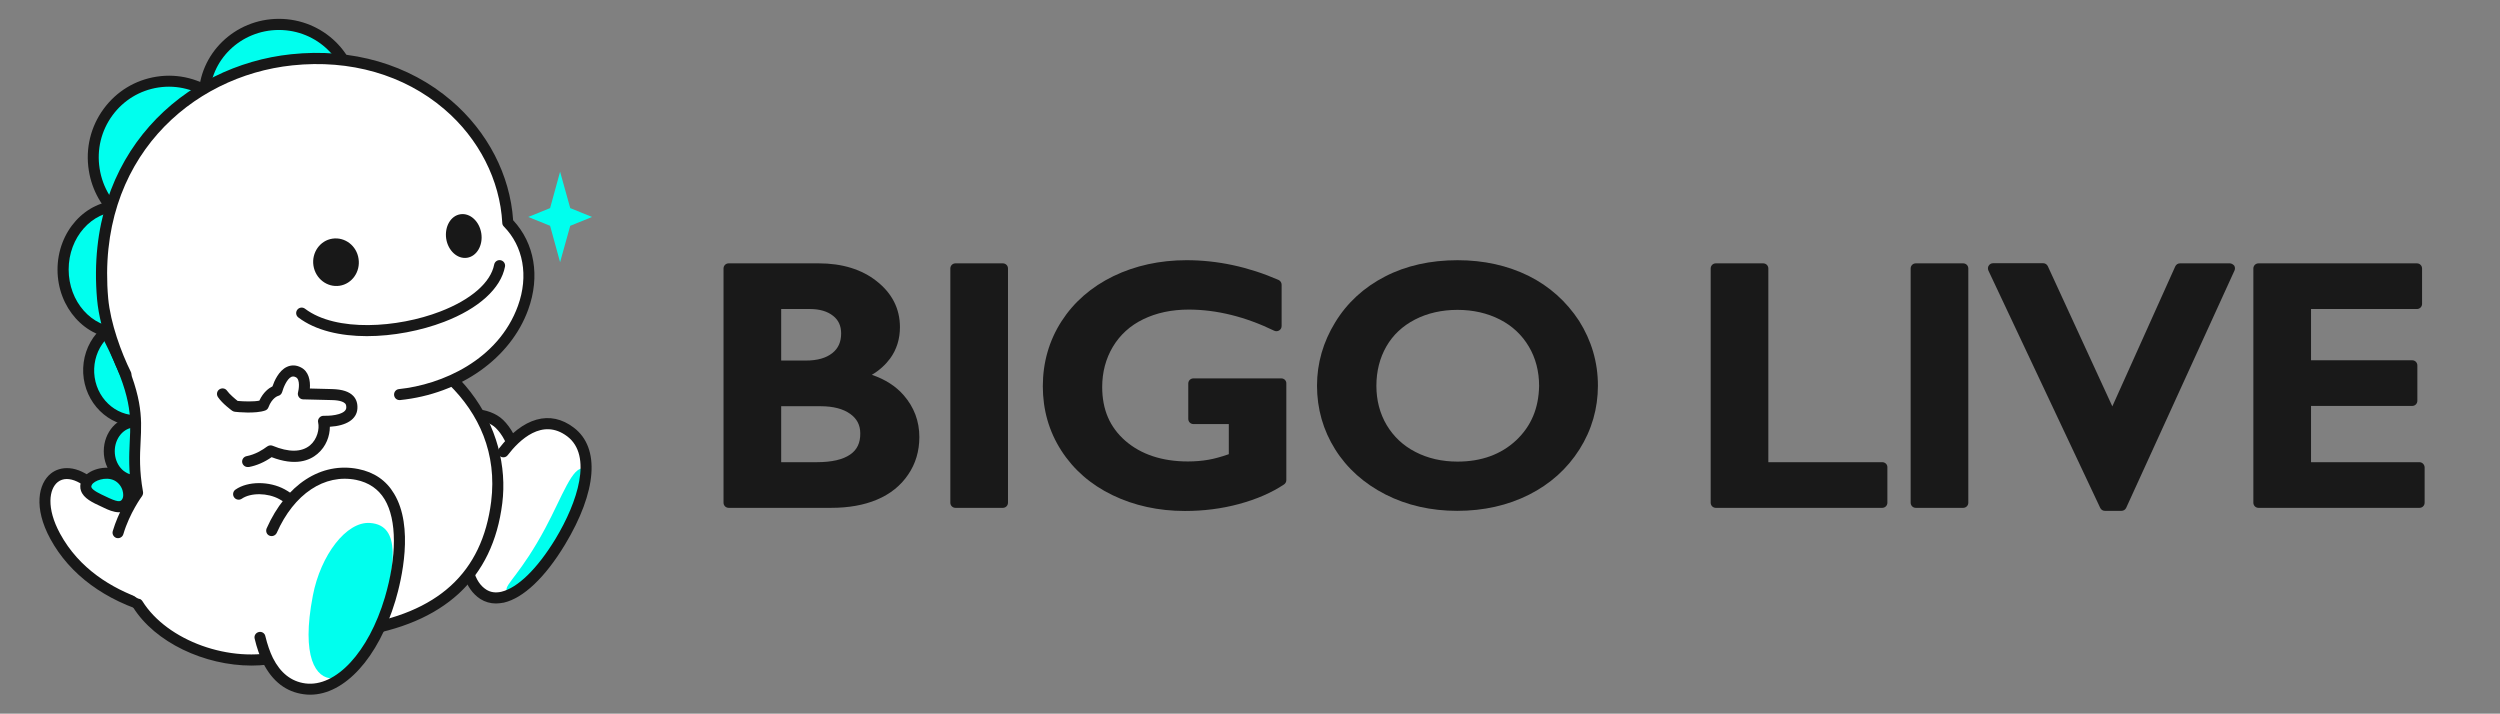 <svg version="1.1" id="Layer_1" xmlns="http://www.w3.org/2000/svg" xmlns:xlink="http://www.w3.org/1999/xlink" x="0px" y="0px"
	 viewBox="0 0 175.15 50" style="enable-background:new 0 0 175.15 50;" xml:space="preserve">
<rect x="0" y="0" width="175.15" height="50" fill="#808080" stroke="none"/>
<style type="text/css">
	.st0{clip-path:url(#SVGID_00000155854649812697881140000000880529688775704502_);fill:#00FFEE;}
	.st1{clip-path:url(#SVGID_00000155854649812697881140000000880529688775704502_);fill:#181818;}
	.st2{clip-path:url(#SVGID_00000155854649812697881140000000880529688775704502_);fill:#FFFFFF;}
	.st3{clip-path:url(#SVGID_00000155854649812697881140000000880529688775704502_);fill:#191919;}
</style>
<g>
	<defs>
		<rect id="SVGID_1_" x="-5.69" y="-44" width="184" height="138"/>
	</defs>
	<clipPath id="SVGID_00000018206969496478688540000007741420751610636987_">
		<use xlink:href="#SVGID_1_"  style="overflow:visible;"/>
	</clipPath>
	<path style="clip-path:url(#SVGID_00000018206969496478688540000007741420751610636987_);fill:#00FFEE;" d="M7.66,31.61
		c0,1.13,0.8,2.05,1.79,2.05s1.79-0.92,1.79-2.05c0-1.13-0.8-2.05-1.79-2.05S7.66,30.48,7.66,31.61"/>
	<path style="clip-path:url(#SVGID_00000018206969496478688540000007741420751610636987_);fill:#181818;" d="M9.44,34.04
		c-1.2,0-2.17-1.09-2.17-2.43c0-1.34,0.97-2.43,2.17-2.43c1.2,0,2.17,1.09,2.17,2.43C11.61,32.95,10.64,34.04,9.44,34.04
		 M9.44,29.95c-0.77,0-1.4,0.75-1.4,1.66c0,0.92,0.63,1.66,1.4,1.66c0.77,0,1.4-0.75,1.4-1.66C10.84,30.69,10.22,29.95,9.44,29.95"
		/>
	<path style="clip-path:url(#SVGID_00000018206969496478688540000007741420751610636987_);fill:#00FFEE;" d="M6.22,26.14
		c0.1,1.94,1.66,3.43,3.49,3.34c1.83-0.09,3.24-1.74,3.14-3.67c-0.1-1.94-1.66-3.43-3.49-3.34S6.12,24.2,6.22,26.14"/>
	<path style="clip-path:url(#SVGID_00000018206969496478688540000007741420751610636987_);fill:#181818;" d="M9.55,29.86
		c-1.96,0-3.61-1.63-3.72-3.71v0c-0.05-1.03,0.28-2.03,0.94-2.8c0.66-0.78,1.57-1.23,2.57-1.28c2.04-0.11,3.79,1.56,3.9,3.7
		c0.05,1.03-0.28,2.03-0.94,2.8c-0.66,0.78-1.57,1.23-2.57,1.28C9.67,29.86,9.61,29.86,9.55,29.86 M6.6,26.12
		c0.09,1.72,1.47,3.05,3.09,2.97c0.78-0.04,1.5-0.4,2.02-1.01c0.53-0.62,0.8-1.42,0.75-2.26c-0.09-1.72-1.47-3.06-3.09-2.97
		c-0.78,0.04-1.5,0.4-2.02,1.01C6.83,24.48,6.56,25.28,6.6,26.12L6.6,26.12z"/>
	<path style="clip-path:url(#SVGID_00000018206969496478688540000007741420751610636987_);fill:#00FFEE;" d="M6.6,11.87
		c0.45,2.93,3.18,4.95,6.08,4.5c2.91-0.45,4.89-3.19,4.44-6.12c-0.45-2.93-3.18-4.95-6.08-4.5C8.13,6.2,6.14,8.94,6.6,11.87"/>
	<path style="clip-path:url(#SVGID_00000018206969496478688540000007741420751610636987_);fill:#181818;" d="M11.88,16.82
		c-2.77,0-5.22-2.04-5.66-4.89c-0.24-1.53,0.13-3.06,1.04-4.3c0.9-1.23,2.22-2.03,3.72-2.26c3.11-0.48,6.04,1.69,6.52,4.83
		c0.24,1.53-0.13,3.06-1.04,4.3c-0.9,1.23-2.22,2.03-3.72,2.26C12.45,16.8,12.16,16.82,11.88,16.82 M6.98,11.81
		c0.42,2.72,2.95,4.59,5.64,4.18c1.29-0.2,2.43-0.89,3.21-1.95c0.79-1.08,1.11-2.4,0.9-3.73c-0.42-2.72-2.95-4.59-5.64-4.18
		C9.8,6.33,8.66,7.02,7.88,8.08C7.09,9.16,6.77,10.48,6.98,11.81"/>
	<path style="clip-path:url(#SVGID_00000018206969496478688540000007741420751610636987_);fill:#00FFEE;" d="M14.3,6.8
		c0,2.81,2.34,5.09,5.24,5.09s5.24-2.28,5.24-5.09c0-2.81-2.34-5.09-5.24-5.09S14.3,3.99,14.3,6.8"/>
	<path style="clip-path:url(#SVGID_00000018206969496478688540000007741420751610636987_);fill:#181818;" d="M19.54,12.28
		c-3.1,0-5.62-2.46-5.62-5.48s2.52-5.48,5.62-5.48s5.62,2.46,5.62,5.48S22.64,12.28,19.54,12.28 M19.54,2.1
		c-2.67,0-4.85,2.11-4.85,4.71c0,2.59,2.18,4.71,4.85,4.71s4.85-2.11,4.85-4.71C24.38,4.21,22.21,2.1,19.54,2.1"/>
	<path style="clip-path:url(#SVGID_00000018206969496478688540000007741420751610636987_);fill:#00FFEE;" d="M4.42,18.88
		c0,2.46,1.78,4.46,3.98,4.46s3.98-2,3.98-4.46s-1.78-4.46-3.98-4.46S4.42,16.42,4.42,18.88"/>
	<path style="clip-path:url(#SVGID_00000018206969496478688540000007741420751610636987_);fill:#181818;" d="M8.4,23.73
		c-2.41,0-4.37-2.17-4.37-4.84c0-2.67,1.96-4.84,4.37-4.84c2.41,0,4.37,2.17,4.37,4.84C12.77,21.55,10.81,23.73,8.4,23.73
		 M8.4,14.81c-1.98,0-3.59,1.83-3.59,4.07c0,2.25,1.61,4.07,3.59,4.07S12,21.13,12,18.88C12,16.64,10.38,14.81,8.4,14.81"/>
	<path style="clip-path:url(#SVGID_00000018206969496478688540000007741420751610636987_);fill:#FFFFFF;" d="M27.26,36.35
		c0.99,2.21,3.74,4.06,6.62,2.46c2.82-1.57,3.23-7.07,1.11-9.12c-0.79-0.77-2.6-0.92-3.73-0.16L27.26,36.35z"/>
	<path style="clip-path:url(#SVGID_00000018206969496478688540000007741420751610636987_);fill:#181818;" d="M31.67,39.8
		c-0.49,0-0.98-0.08-1.46-0.24c-1.42-0.47-2.65-1.62-3.29-3.05c-0.09-0.19,0-0.42,0.19-0.51c0.19-0.09,0.42,0,0.51,0.19
		c0.55,1.22,1.63,2.23,2.83,2.64c1.07,0.36,2.19,0.24,3.25-0.35c1.13-0.63,1.95-2.07,2.18-3.86c0.25-1.9-0.2-3.72-1.16-4.65
		c-0.64-0.62-2.23-0.81-3.25-0.11c-0.18,0.12-0.42,0.07-0.54-0.1c-0.12-0.18-0.07-0.42,0.1-0.54c1.24-0.84,3.25-0.74,4.22,0.2
		c1.12,1.09,1.67,3.17,1.39,5.3c-0.27,2.03-1.23,3.69-2.58,4.43C33.29,39.58,32.48,39.8,31.67,39.8"/>
	<path style="clip-path:url(#SVGID_00000018206969496478688540000007741420751610636987_);fill:#FFFFFF;" d="M39.33,37.86
		c-1.78,3.21-3.85,4.7-5.24,3.87c-1.57-0.93-1.85-4.09-0.15-7.94c1.51-3.43,3.94-4.98,5.83-3.64
		C41.87,31.63,40.85,35.13,39.33,37.86"/>
	<path style="clip-path:url(#SVGID_00000018206969496478688540000007741420751610636987_);fill:#00FFEE;" d="M38.9,38.34
		c-0.98,1.75-3.34,3.26-3.41,3.02c-0.12-0.41,1.03-1.21,2.71-4.35c1.19-2.22,1.92-4.41,2.71-4.16
		C41.66,33.08,40.01,36.37,38.9,38.34"/>
	<path style="clip-path:url(#SVGID_00000018206969496478688540000007741420751610636987_);fill:#181818;" d="M34.75,42.28
		c-0.4,0-0.77-0.11-1.09-0.31c-1.1-0.71-1.58-2.28-1.31-4.31c0.03-0.21,0.22-0.36,0.43-0.33c0.21,0.03,0.36,0.22,0.33,0.43
		c-0.23,1.72,0.12,3.02,0.96,3.55c0.3,0.19,0.65,0.24,1.05,0.15c1.15-0.27,2.53-1.62,3.8-3.71c1.56-2.59,2.6-5.83,0.82-7.18
		c-1.74-1.31-3.36,0.26-4.17,1.32c-0.13,0.17-0.37,0.2-0.54,0.07c-0.17-0.13-0.2-0.37-0.07-0.54c1.68-2.18,3.59-2.72,5.24-1.46
		c1.86,1.41,1.63,4.47-0.62,8.2c-1.39,2.3-2.91,3.74-4.28,4.06C35.11,42.25,34.93,42.28,34.75,42.28"/>
	<path style="clip-path:url(#SVGID_00000018206969496478688540000007741420751610636987_);fill:#FFFFFF;" d="M10.63,34.43
		c0,0-2.27,1.25-4.18-0.44c-2.4-2.12-4.43,0.19-2.58,3.58c3.21,5.89,11.39,5.71,11.39,5.71S15.94,41.17,10.63,34.43"/>
	<path style="clip-path:url(#SVGID_00000018206969496478688540000007741420751610636987_);fill:#181818;" d="M15.17,43.67
		c-0.44,0-2.31-0.04-4.51-0.66c-3.3-0.93-5.77-2.75-7.13-5.25c-1.2-2.2-0.84-3.89,0.04-4.59c0.65-0.51,1.81-0.64,3.14,0.53
		c1.68,1.48,3.65,0.44,3.74,0.39c0.17-0.09,0.37-0.05,0.49,0.1c5.28,6.71,4.76,8.97,4.69,9.21c-0.05,0.16-0.19,0.26-0.36,0.27
		C15.26,43.67,15.22,43.67,15.17,43.67 M4.68,33.56c-0.24,0-0.45,0.07-0.63,0.21c-0.61,0.48-0.82,1.82,0.16,3.62
		c2.68,4.93,9.11,5.45,10.69,5.5c-0.04-0.74-0.54-3.05-4.38-7.98c-0.73,0.29-2.66,0.84-4.32-0.63C5.67,33.81,5.13,33.56,4.68,33.56"
		/>
	<path style="clip-path:url(#SVGID_00000018206969496478688540000007741420751610636987_);fill:#FFFFFF;" d="M24.68,44.2
		c5.47-0.46,9.77-3.71,10.04-9.08c0.26-5.02-2.41-10.88-11.24-12.57c-5.19-0.99-14.14,0.52-15.93,1.06c3.07,6.07,1.24,6.4,2,10.84
		c0,0-2.15,2.43-0.99,6.22C9.45,43.53,19.21,44.66,24.68,44.2"/>
	<path style="clip-path:url(#SVGID_00000018206969496478688540000007741420751610636987_);fill:#181818;" d="M21.42,44.85
		c-3.69,0-7.8-0.72-11.75-2.08c-0.2-0.07-0.31-0.29-0.24-0.49c0.07-0.2,0.29-0.31,0.49-0.24c5.18,1.78,10.64,2.44,14.98,1.79
		c5.78-0.86,8.88-3.7,9.51-8.68c0.85-6.78-5.11-11.09-10.99-12.22c-4.73-0.91-12.66,0.36-15.23,1c1.82,3.72,1.75,5.26,1.66,7.03
		c-0.05,0.97-0.1,1.98,0.17,3.5c0.02,0.1-0.01,0.21-0.07,0.3c-0.01,0.01-0.87,1.18-1.31,2.67c-0.06,0.2-0.28,0.32-0.48,0.26
		c-0.2-0.06-0.32-0.28-0.26-0.48c0.4-1.34,1.08-2.4,1.34-2.77c-0.25-1.51-0.19-2.57-0.15-3.5c0.09-1.8,0.16-3.21-1.79-7.06
		c-0.05-0.1-0.06-0.22-0.01-0.33c0.04-0.1,0.13-0.18,0.24-0.22c1.99-0.6,10.88-2.14,16.05-1.14c8.89,1.71,12.25,7.97,11.61,13.07
		c-0.66,5.3-4.08,8.45-10.16,9.35C23.88,44.76,22.68,44.85,21.42,44.85"/>
	<path style="clip-path:url(#SVGID_00000018206969496478688540000007741420751610636987_);fill:#FFFFFF;" d="M7.04,20.6
		c0-9.58,6.36-15.87,13.4-16.51C29,3.32,35.24,9.04,35.58,15.5c2.12,2.46,2.88,11.02-9.36,12.57C17.82,29.13,7.04,29.87,7.04,20.6"
		/>
	<path style="clip-path:url(#SVGID_00000018206969496478688540000007741420751610636987_);fill:#181818;" d="M27.99,28.03
		c-0.2,0-0.36-0.15-0.38-0.35c-0.02-0.21,0.13-0.4,0.34-0.42c2.99-0.31,6.96-2.02,8.34-5.84c0.75-2.08,0.38-4.16-0.99-5.55
		c-0.07-0.07-0.11-0.16-0.11-0.25c-0.16-3-1.64-5.91-4.07-7.98c-2.81-2.4-6.59-3.49-10.64-3.06c-7.07,0.74-13.76,6.58-12.9,16.32
		c0.16,1.75,0.92,3.81,1.59,5.16c0.09,0.19,0.02,0.42-0.18,0.52c-0.19,0.09-0.42,0.02-0.52-0.18c-0.34-0.69-1.46-3.1-1.67-5.44
		C5.91,10.73,12.96,4.58,20.4,3.8c4.27-0.45,8.25,0.71,11.22,3.25c2.55,2.18,4.12,5.22,4.33,8.38c1.5,1.61,1.9,3.93,1.06,6.25
		c-1.23,3.42-4.76,5.92-8.99,6.35C28.02,28.03,28,28.03,27.99,28.03"/>
	<path style="clip-path:url(#SVGID_00000018206969496478688540000007741420751610636987_);fill:#181818;" d="M17.35,32.72
		c-0.18,0-0.34-0.13-0.38-0.31c-0.04-0.21,0.1-0.41,0.3-0.45c0.62-0.12,1.13-0.44,1.45-0.68c0.11-0.08,0.26-0.1,0.38-0.05
		c1.13,0.47,2.03,0.46,2.62-0.03c0.51-0.43,0.67-1.15,0.57-1.6c-0.03-0.12,0-0.24,0.08-0.33c0.07-0.09,0.18-0.14,0.31-0.14
		c0.77,0.02,1.56-0.16,1.58-0.56c0.01-0.18-0.04-0.26-0.08-0.3c-0.08-0.08-0.3-0.23-0.93-0.24c-1.27-0.03-2.01-0.05-2.01-0.05
		c-0.12,0-0.23-0.06-0.3-0.16c-0.07-0.1-0.09-0.22-0.06-0.33c0.05-0.18,0.17-0.9-0.15-1.06c-0.15-0.08-0.24-0.05-0.31-0.03
		c-0.32,0.14-0.57,0.77-0.65,1.06c-0.04,0.14-0.15,0.25-0.29,0.28c-0.01,0-0.42,0.13-0.67,0.79c-0.04,0.11-0.12,0.19-0.23,0.23
		c-0.67,0.24-1.97,0.11-2.12,0.09c-0.07-0.01-0.13-0.03-0.19-0.07c-0.07-0.05-0.7-0.51-1-0.96c-0.12-0.18-0.08-0.42,0.1-0.54
		c0.18-0.12,0.42-0.08,0.54,0.1c0.17,0.24,0.54,0.55,0.74,0.71c0.44,0.04,1.12,0.06,1.52-0.02c0.28-0.6,0.67-0.88,0.92-1
		c0.12-0.36,0.44-1.11,1.02-1.37c0.31-0.14,0.64-0.13,0.97,0.04c0.56,0.28,0.67,0.94,0.63,1.48c0.34,0.01,0.88,0.02,1.57,0.04
		c0.71,0.02,1.19,0.18,1.48,0.49c0.21,0.23,0.3,0.52,0.28,0.87c-0.04,0.75-0.76,1.21-1.93,1.28c0,0.63-0.25,1.38-0.87,1.9
		c-0.55,0.47-1.55,0.87-3.21,0.23c-0.5,0.35-1.05,0.59-1.59,0.69C17.4,32.72,17.37,32.72,17.35,32.72"/>
	<path style="clip-path:url(#SVGID_00000018206969496478688540000007741420751610636987_);fill:#181818;" d="M25.12,18.13
		c0.14,0.91-0.46,1.76-1.33,1.89c-0.87,0.13-1.69-0.5-1.83-1.41c-0.14-0.91,0.46-1.76,1.33-1.89
		C24.17,16.59,24.99,17.22,25.12,18.13"/>
	<path style="clip-path:url(#SVGID_00000018206969496478688540000007741420751610636987_);fill:#181818;" d="M31.26,16.72
		c0.13,0.84,0.78,1.44,1.46,1.34c0.68-0.1,1.13-0.87,1-1.71c-0.13-0.84-0.78-1.44-1.46-1.34C31.58,15.11,31.14,15.87,31.26,16.72"/>
	<path style="clip-path:url(#SVGID_00000018206969496478688540000007741420751610636987_);fill:#FFFFFF;" d="M21.13,21.94
		c3.62,2.75,13.13,0.51,13.86-3.33"/>
	<path style="clip-path:url(#SVGID_00000018206969496478688540000007741420751610636987_);fill:#181818;" d="M25.7,23.55
		c-1.84,0-3.59-0.39-4.8-1.31c-0.17-0.13-0.2-0.37-0.07-0.54c0.13-0.17,0.37-0.2,0.54-0.07c2.18,1.65,6.5,1.34,9.46,0.2
		c2.17-0.83,3.55-2.04,3.79-3.29c0.04-0.21,0.24-0.35,0.45-0.31c0.21,0.04,0.35,0.24,0.31,0.45c-0.29,1.53-1.84,2.94-4.27,3.87
		C29.49,23.17,27.54,23.55,25.7,23.55"/>
	<path style="clip-path:url(#SVGID_00000018206969496478688540000007741420751610636987_);fill:#00FFEE;" d="M6.1,33.78
		c-0.39,0.72,0.59,1.1,1.37,1.46c0.78,0.37,1.19,0.38,1.47-0.14c0.24-0.46,0-1.43-0.79-1.8C7.37,32.94,6.35,33.31,6.1,33.78"/>
	<path style="clip-path:url(#SVGID_00000018206969496478688540000007741420751610636987_);fill:#181818;" d="M8.34,35.89
		c-0.39,0-0.78-0.18-1.03-0.3L7.12,35.5c-0.63-0.29-1.27-0.58-1.45-1.13c-0.06-0.17-0.09-0.45,0.09-0.78c0,0,0,0,0,0
		c0.36-0.66,1.61-1.08,2.56-0.64c0.47,0.22,0.83,0.63,1,1.14c0.14,0.43,0.13,0.87-0.04,1.19C9.03,35.74,8.69,35.89,8.34,35.89
		 M6.44,33.96c-0.06,0.11-0.04,0.15-0.04,0.17c0.08,0.23,0.63,0.48,1.04,0.67l0.19,0.09c0.78,0.36,0.86,0.22,0.96,0.03
		c0.05-0.1,0.07-0.32-0.01-0.58c-0.1-0.31-0.32-0.56-0.59-0.69C7.39,33.37,6.59,33.68,6.44,33.96"/>
	<path style="clip-path:url(#SVGID_00000018206969496478688540000007741420751610636987_);fill:#FFFFFF;" d="M9.65,42.33
		c1.74,2.79,5.99,4.66,10.11,3.65c4.2-1.03,3.37-8.63-0.02-11.34c-1.27-1.01-2.73-0.26-4.32,0.57L9.65,42.33z"/>
	<path style="clip-path:url(#SVGID_00000018206969496478688540000007741420751610636987_);fill:#181818;" d="M17.63,46.63
		c-3.3,0-6.77-1.62-8.31-4.09C9.21,42.36,9.27,42.12,9.45,42c0.18-0.11,0.42-0.06,0.53,0.12c1.73,2.78,6.17,4.38,9.69,3.48
		c1.43-0.36,2.39-1.72,2.65-3.73c0.31-2.45-0.55-5.7-2.75-6.9c-0.82-0.45-2-0.46-2.63-0.03c-0.17,0.12-0.42,0.08-0.54-0.1
		c-0.12-0.17-0.08-0.42,0.1-0.54c0.86-0.6,2.37-0.6,3.44-0.02c2.5,1.37,3.49,4.98,3.15,7.68c-0.3,2.34-1.47,3.93-3.22,4.38
		C19.15,46.54,18.39,46.63,17.63,46.63"/>
	<path style="clip-path:url(#SVGID_00000018206969496478688540000007741420751610636987_);fill:#FFFFFF;" d="M27.32,41.98
		c-1.23,4.14-3.71,6.58-5.99,6.28c-2.56-0.34-4-3.58-3.14-8.37c0.77-4.27,3.64-7.28,6.82-6.65C28.52,33.94,28.37,38.45,27.32,41.98"
		/>
	<path style="clip-path:url(#SVGID_00000018206969496478688540000007741420751610636987_);fill:#00FFEE;" d="M27.02,42.44
		c-0.42,2.3-3.38,5.09-3.73,5.09c-1.15,0-2.21-1.47-1.37-5.81c0.54-2.82,2.35-5.21,4.01-5.08C28.22,36.8,27.49,39.84,27.02,42.44"/>
	<path style="clip-path:url(#SVGID_00000018206969496478688540000007741420751610636987_);fill:#181818;" d="M21.73,48.67
		c-0.15,0-0.3-0.01-0.44-0.03c-1.25-0.16-2.21-0.91-2.86-2.2c-0.24-0.49-0.44-1.06-0.59-1.7c-0.05-0.21,0.08-0.41,0.29-0.46
		c0.21-0.05,0.42,0.08,0.46,0.29c0.14,0.58,0.32,1.1,0.53,1.53c0.53,1.05,1.29,1.65,2.27,1.78c2.14,0.28,4.43-2.19,5.57-6.01
		c0.85-2.88,0.85-5.45-0.01-6.88c-0.44-0.73-1.12-1.19-2-1.37c-2.22-0.44-4.35,0.98-5.56,3.71c-0.09,0.19-0.31,0.28-0.51,0.2
		s-0.28-0.31-0.2-0.51c1.37-3.08,3.82-4.68,6.42-4.16c1.11,0.22,1.96,0.8,2.51,1.73c1.4,2.32,0.53,6.02,0.09,7.5
		C26.5,46.1,24.14,48.67,21.73,48.67"/>
	<polygon style="clip-path:url(#SVGID_00000018206969496478688540000007741420751610636987_);fill:#00FFEE;" points="39.24,12.03 
		39.95,14.58 41.48,15.2 39.95,15.82 39.24,18.37 38.54,15.82 37.01,15.2 38.54,14.58 	"/>
	<path style="clip-path:url(#SVGID_00000018206969496478688540000007741420751610636987_);fill:#191919;" d="M61.08,26.26
		c0.53-0.31,0.95-0.7,1.28-1.14c0.46-0.63,0.69-1.37,0.69-2.2c0-1.29-0.55-2.37-1.63-3.22c-1.05-0.83-2.42-1.25-4.07-1.25h-6.3
		c-0.2,0-0.36,0.16-0.36,0.36v16.41c0,0.2,0.16,0.36,0.36,0.36h7.19c1.21,0,2.29-0.19,3.19-0.57c0.93-0.39,1.66-0.97,2.19-1.75
		c0.53-0.77,0.79-1.66,0.79-2.64c0-1.11-0.37-2.09-1.09-2.92C62.76,27.05,62,26.57,61.08,26.26 M54.73,21.65h2.02
		c0.67,0,1.22,0.16,1.62,0.48c0.38,0.3,0.56,0.7,0.56,1.23c0,0.6-0.2,1.05-0.62,1.38c-0.44,0.35-1.06,0.52-1.85,0.52h-1.73V21.65z
		 M59.57,31.84c-0.51,0.36-1.3,0.54-2.34,0.54h-2.5v-3.92h2.76c0.88,0,1.58,0.18,2.08,0.54c0.47,0.34,0.7,0.78,0.7,1.36
		C60.28,31.02,60.05,31.51,59.57,31.84"/>
	<path style="clip-path:url(#SVGID_00000018206969496478688540000007741420751610636987_);fill:#191919;" d="M70.26,18.45h-3.32
		c-0.2,0-0.36,0.16-0.36,0.36v16.41c0,0.2,0.16,0.36,0.36,0.36h3.32c0.2,0,0.36-0.16,0.36-0.36V18.81
		C70.62,18.61,70.46,18.45,70.26,18.45"/>
	<path style="clip-path:url(#SVGID_00000018206969496478688540000007741420751610636987_);fill:#191919;" d="M137.54,18.45h-3.32
		c-0.2,0-0.36,0.16-0.36,0.36v16.41c0,0.2,0.16,0.36,0.36,0.36h3.32c0.2,0,0.36-0.16,0.36-0.36V18.81
		C137.9,18.61,137.74,18.45,137.54,18.45"/>
	<path style="clip-path:url(#SVGID_00000018206969496478688540000007741420751610636987_);fill:#191919;" d="M169.5,32.38h-7.59
		v-3.94H169c0.2,0,0.36-0.16,0.36-0.36V25.6c0-0.2-0.16-0.36-0.36-0.36h-7.09v-3.59h7.42c0.2,0,0.36-0.16,0.36-0.36v-2.48
		c0-0.2-0.16-0.36-0.36-0.36h-11.1c-0.2,0-0.36,0.16-0.36,0.36v16.41c0,0.2,0.16,0.36,0.36,0.36h11.28c0.2,0,0.36-0.16,0.36-0.36
		v-2.48C169.86,32.54,169.7,32.38,169.5,32.38"/>
	<path style="clip-path:url(#SVGID_00000018206969496478688540000007741420751610636987_);fill:#191919;" d="M131.87,32.38h-7.98
		V18.81c0-0.2-0.16-0.36-0.36-0.36h-3.32c-0.2,0-0.36,0.16-0.36,0.36v16.41c0,0.2,0.16,0.36,0.36,0.36h11.66
		c0.2,0,0.36-0.16,0.36-0.36v-2.48C132.24,32.54,132.07,32.38,131.87,32.38"/>
	<path style="clip-path:url(#SVGID_00000018206969496478688540000007741420751610636987_);fill:#191919;" d="M107.08,19.32
		c-1.47-0.72-3.13-1.09-4.96-1.09c-1.9,0-3.61,0.38-5.08,1.14c-1.48,0.76-2.66,1.84-3.5,3.22c-0.84,1.37-1.27,2.86-1.27,4.43
		c0,1.62,0.43,3.12,1.27,4.46c0.84,1.34,2.03,2.4,3.54,3.17c1.5,0.76,3.19,1.14,5.01,1.14c1.85,0,3.54-0.38,5.03-1.13
		c1.49-0.75,2.68-1.82,3.54-3.18c0.86-1.36,1.29-2.87,1.29-4.46c0-1.64-0.45-3.16-1.32-4.54C109.74,21.12,108.55,20.05,107.08,19.32
		 M106.22,30.85c-1.06,0.99-2.44,1.49-4.1,1.49c-1.1,0-2.1-0.23-2.96-0.68c-0.86-0.44-1.53-1.08-2.01-1.88
		c-0.48-0.81-0.72-1.74-0.72-2.75c0-1.03,0.24-1.96,0.7-2.76c0.46-0.8,1.13-1.43,2-1.88c0.87-0.45,1.88-0.68,2.98-0.68
		c1.1,0,2.1,0.23,2.98,0.68c0.86,0.44,1.54,1.08,2.02,1.89c0.48,0.81,0.72,1.74,0.72,2.76C107.8,28.6,107.28,29.85,106.22,30.85"/>
	<path style="clip-path:url(#SVGID_00000018206969496478688540000007741420751610636987_);fill:#191919;" d="M89.77,26.51h-6.16
		c-0.2,0-0.36,0.16-0.36,0.36v2.48c0,0.2,0.16,0.36,0.36,0.36h2.48v2.11c-0.54,0.19-1.02,0.32-1.42,0.39
		c-0.46,0.08-0.94,0.12-1.44,0.12c-1.81,0-3.28-0.49-4.38-1.44c-1.1-0.96-1.63-2.19-1.63-3.78c0-1.03,0.25-1.98,0.75-2.82
		c0.5-0.83,1.21-1.48,2.12-1.92c0.92-0.45,1.99-0.68,3.19-0.68c1.95,0,3.97,0.5,5.99,1.48c0.11,0.05,0.24,0.05,0.35-0.02
		c0.11-0.07,0.17-0.18,0.17-0.31v-2.9c0-0.14-0.09-0.27-0.22-0.33c-2.12-0.92-4.28-1.38-6.44-1.38c-1.87,0-3.6,0.38-5.13,1.12
		c-1.54,0.75-2.76,1.81-3.63,3.16c-0.87,1.35-1.31,2.89-1.31,4.55c0,1.65,0.43,3.16,1.29,4.5c0.86,1.34,2.06,2.39,3.59,3.13
		c1.51,0.73,3.22,1.11,5.08,1.11c1.3,0,2.58-0.16,3.79-0.49c1.22-0.33,2.28-0.79,3.15-1.37c0.1-0.07,0.16-0.18,0.16-0.3v-6.77
		C90.13,26.67,89.97,26.51,89.77,26.51"/>
	<path style="clip-path:url(#SVGID_00000018206969496478688540000007741420751610636987_);fill:#191919;" d="M156.21,18.45h-3.48
		c-0.14,0-0.27,0.08-0.33,0.21l-4.41,9.81l-4.52-9.82c-0.06-0.13-0.19-0.21-0.33-0.21h-3.5c-0.12,0-0.24,0.06-0.31,0.17
		c-0.07,0.1-0.07,0.24-0.02,0.35l7.83,16.62c0.06,0.13,0.19,0.21,0.33,0.21h1.16c0.14,0,0.27-0.08,0.33-0.21l7.59-16.63
		c0.05-0.11,0.04-0.24-0.02-0.34C156.44,18.51,156.33,18.45,156.21,18.45"/>
</g>
</svg>
